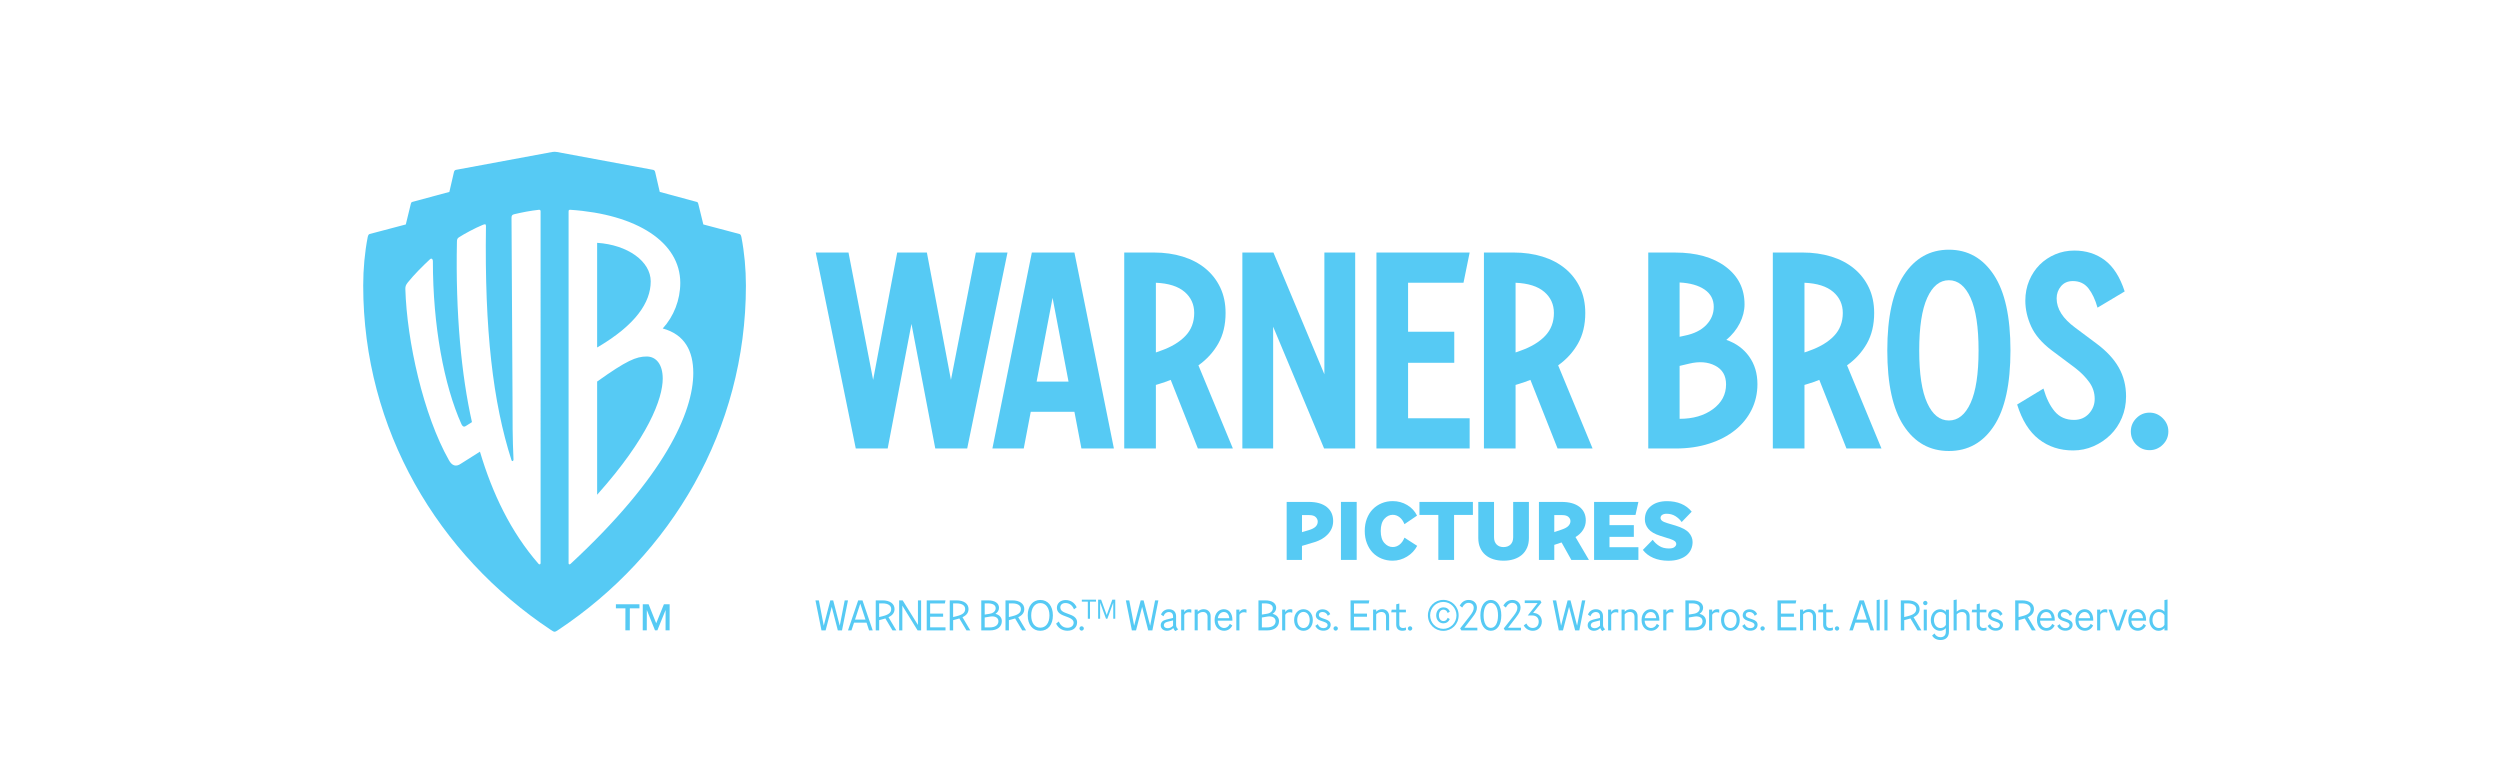 <?xml version="1.0" encoding="utf-8"?>
<!-- Generator: Adobe Illustrator 27.6.1, SVG Export Plug-In . SVG Version: 6.00 Build 0)  -->
<svg version="1.1" id="Layer_1" xmlns="http://www.w3.org/2000/svg" xmlns:xlink="http://www.w3.org/1999/xlink" x="0px" y="0px"
	 viewBox="0 0 1080 337" style="enable-background:new 0 0 1080 337;" xml:space="preserve">
<style type="text/css">
	.st0{fill:#56CAF4;}
</style>
<g>
	<path class="st0" d="M279.38,154.01c-4.55,0-8.66,1.73-21.42,10.82v48.9c22.07-24.66,28.34-41.54,28.34-50.2
		C286.3,157.47,283.49,154.01,279.38,154.01"/>
	<path class="st0" d="M281.11,121.56c0-8.66-9.95-15.8-23.15-16.66v45.22C274.62,140.38,281.11,130.64,281.11,121.56"/>
	<path class="st0" d="M320.28,102.38c-0.21-0.87-0.43-1.19-0.86-1.3l-15.58-4.12l-2.17-8.87c-0.11-0.43-0.22-0.75-0.65-0.86
		l-16.01-4.33l-1.95-8.44c-0.11-0.65-0.43-0.98-0.86-1.08l-41.6-7.72c-0.68-0.13-1.38-0.13-2.06,0l-41.6,7.72
		c-0.43,0.1-0.75,0.43-0.86,1.08l-1.95,8.44l-16.01,4.33c-0.43,0.11-0.54,0.43-0.65,0.86l-2.16,8.87l-15.58,4.12
		c-0.43,0.1-0.65,0.43-0.87,1.3c-1.3,6.71-1.95,13.85-1.95,20.99c0,62.33,32.46,116.42,80.94,148.67c0.65,0.43,1.3,0.87,1.73,0.87
		s1.08-0.43,1.73-0.87c48.47-32.24,80.93-86.34,80.93-148.67C322.23,116.22,321.58,109.08,320.28,102.38 M233.51,243.36
		c0,0.43-0.43,0.65-0.86,0.22c-11.9-13.63-19.91-30.29-25.31-48.46l-8.22,5.19c-2.16,1.52-3.89,0.87-5.19-1.52
		c-11.03-19.47-18.17-51.49-18.82-73.99c0-1.08,0.21-1.73,1.08-2.81c2.81-3.46,6.27-6.92,9.52-9.95c0.65-0.65,1.3-0.21,1.3,0.87
		c0,27.69,4.76,53.44,12.33,70.31c0.65,1.3,1.3,1.3,2.17,0.65l2.38-1.52c-4.54-20.12-7.14-46.95-6.49-77.88
		c0-1.08,0.21-1.52,0.86-1.95c2.38-1.52,6.71-3.89,10.38-5.41c1.09-0.43,1.3-0.22,1.3,0.65c-0.65,45,3.03,76.15,11.03,101.03
		c0.22,0.65,0.87,0.43,0.87-0.21c-0.43-9.09-0.43-17.09-0.43-26.83l-0.43-77.67c0-0.86,0.22-1.3,1.09-1.52
		c3.68-0.86,6.92-1.51,10.82-1.94c0.43,0,0.65,0.22,0.65,0.65V243.36z M246.49,243.58c-0.43,0.43-0.86,0.22-0.86-0.22V91.27
		c0-0.43,0.21-0.65,0.65-0.65c28.99,1.94,47.6,14.06,47.6,31.59c0,7.36-2.81,14.49-7.58,19.69c9.52,2.6,13.2,9.74,13.2,19.25
		C299.49,178.03,287.17,205.93,246.49,243.58"/>
	<path class="st0" d="M283.48,269.26l-3.28-8.22h-2.52l-0.02,11.27h1.75l0.02-8.79l3.53,8.79h1.02l3.56-8.79l-0.02,8.79h1.75
		l0.02-11.27h-2.48L283.48,269.26z M266.07,262.79h4.11l-0.02,9.52h1.91l0.02-9.52h4.15v-1.75h-10.17L266.07,262.79z"/>
	<polygon class="st0" points="369.69,193.74 352.4,109.09 366.55,109.09 377.19,164.11 387.59,109.09 400.41,109.09 410.81,164.11 
		421.58,109.09 435.24,109.09 417.83,193.74 404.04,193.74 393.76,139.93 383.48,193.74 	"/>
	<path class="st0" d="M445.76,109.09h18.39l17.05,84.65h-14.03l-3.02-15.84h-18.87l-3.02,15.84h-13.54L445.76,109.09z
		 M447.82,164.84h13.78l-6.89-36.16L447.82,164.84z"/>
	<path class="st0" d="M499.33,193.74h-13.66v-84.65h12.82c4.52,0,8.67,0.59,12.46,1.76c3.78,1.17,7.05,2.88,9.79,5.14
		c2.74,2.26,4.88,5,6.41,8.22c1.53,3.22,2.3,6.89,2.3,11.01c0,5.08-1.05,9.47-3.14,13.18c-2.1,3.71-4.96,6.85-8.59,9.43l14.88,35.91
		h-15.12l-11.73-29.63c-0.81,0.33-1.61,0.63-2.42,0.91c-0.81,0.29-1.61,0.54-2.42,0.79l-1.57,0.48V193.74z M515.9,135.21
		c0-3.7-1.39-6.75-4.17-9.13c-2.78-2.38-6.91-3.69-12.39-3.93v30.11l2.06-0.73c4.6-1.61,8.16-3.75,10.7-6.41
		C514.63,142.47,515.9,139.16,515.9,135.21"/>
	<polygon class="st0" points="536.7,193.74 536.7,109.09 550.12,109.09 572.13,161.69 572.13,109.09 585.44,109.09 585.44,193.74 
		572.01,193.74 550,141.13 550,193.74 	"/>
	<polygon class="st0" points="594.62,193.74 594.62,109.09 634.89,109.09 632.23,122.15 608.29,122.15 608.29,143.31 628.24,143.31 
		628.24,156.74 608.29,156.74 608.29,180.68 634.89,180.68 634.89,193.74 	"/>
	<path class="st0" d="M654.72,193.74h-13.66v-84.65h12.82c4.52,0,8.67,0.59,12.46,1.76c3.78,1.17,7.05,2.88,9.79,5.14
		c2.74,2.26,4.88,5,6.41,8.22c1.53,3.22,2.3,6.89,2.3,11.01c0,5.08-1.05,9.47-3.14,13.18c-2.1,3.71-4.96,6.85-8.58,9.43l14.87,35.91
		h-15.12l-11.73-29.63c-0.81,0.33-1.61,0.63-2.42,0.91c-0.81,0.29-1.61,0.54-2.42,0.79l-1.57,0.48V193.74z M671.29,135.21
		c0-3.7-1.39-6.75-4.17-9.13c-2.78-2.38-6.91-3.69-12.39-3.93v30.11l2.06-0.73c4.6-1.61,8.16-3.75,10.7-6.41
		C670.02,142.47,671.29,139.16,671.29,135.21"/>
	<path class="st0" d="M759.21,165.93c0,4.03-0.85,7.74-2.54,11.13c-1.69,3.39-4.07,6.31-7.13,8.77c-3.06,2.46-6.77,4.4-11.13,5.8
		c-4.36,1.41-9.19,2.12-14.51,2.12h-11.85v-84.65h11.6c9.11,0,16.39,2.04,21.83,6.11c5.44,4.07,8.16,9.49,8.16,16.26
		c0,2.74-0.69,5.46-2.05,8.16c-1.37,2.7-3.31,5.1-5.81,7.2c4.19,1.45,7.48,3.85,9.86,7.2C758.02,157.36,759.21,161.33,759.21,165.93
		 M740.34,132.55c0-3.14-1.31-5.63-3.93-7.44c-2.62-1.81-6.23-2.84-10.82-3.08v23.46l2.18-0.48c4.03-0.81,7.13-2.34,9.31-4.6
		C739.25,138.15,740.34,135.54,740.34,132.55 M729.7,157.1l-4.11,0.97v22.86c5.8,0,10.6-1.39,14.39-4.17
		c3.79-2.78,5.68-6.35,5.68-10.7c0-3.78-1.57-6.49-4.72-8.1C737.8,156.33,734.05,156.05,729.7,157.1"/>
	<path class="st0" d="M779.52,193.74h-13.66v-84.65h12.82c4.52,0,8.67,0.59,12.46,1.76c3.79,1.17,7.05,2.88,9.79,5.14
		c2.74,2.26,4.88,5,6.41,8.22c1.53,3.22,2.3,6.89,2.3,11.01c0,5.08-1.05,9.47-3.14,13.18c-2.1,3.71-4.96,6.85-8.58,9.43l14.87,35.91
		h-15.12l-11.73-29.63c-0.81,0.33-1.61,0.63-2.42,0.91c-0.81,0.29-1.61,0.54-2.42,0.79l-1.57,0.48V193.74z M796.09,135.21
		c0-3.7-1.39-6.75-4.17-9.13c-2.78-2.38-6.91-3.69-12.39-3.93v30.11l2.06-0.73c4.6-1.61,8.16-3.75,10.7-6.41
		C794.82,142.47,796.09,139.16,796.09,135.21"/>
	<path class="st0" d="M841.92,194.83c-8.22,0-14.72-3.61-19.47-10.83c-4.76-7.21-7.14-18.08-7.14-32.59c0-14.52,2.4-25.4,7.2-32.65
		c4.8-7.26,11.26-10.89,19.41-10.89c8.14,0,14.61,3.62,19.41,10.89c4.8,7.25,7.19,18.13,7.19,32.65c0,14.51-2.38,25.38-7.14,32.59
		C856.63,191.23,850.15,194.83,841.92,194.83 M841.92,181.65c3.95,0,7.07-2.52,9.37-7.56c2.3-5.04,3.45-12.59,3.45-22.67
		s-1.15-17.65-3.45-22.74c-2.3-5.08-5.42-7.62-9.37-7.62c-3.95,0-7.07,2.54-9.37,7.62c-2.3,5.08-3.45,12.66-3.45,22.74
		s1.14,17.64,3.45,22.67C834.85,179.13,837.97,181.65,841.92,181.65"/>
	<path class="st0" d="M874.94,129.89c0-3.14,0.57-6.05,1.69-8.71c1.13-2.66,2.64-4.94,4.53-6.83c1.9-1.89,4.13-3.38,6.71-4.48
		c2.58-1.09,5.32-1.63,8.23-1.63c5.08,0,9.47,1.39,13.18,4.17c3.7,2.78,6.57,7.28,8.58,13.49l-11.73,7.01
		c-0.97-3.46-2.28-6.25-3.93-8.35c-1.65-2.09-3.89-3.14-6.71-3.14c-2.18,0-3.89,0.75-5.14,2.24c-1.25,1.49-1.88,3.24-1.88,5.26
		c0,2.26,0.67,4.43,2,6.53c1.33,2.1,3.37,4.15,6.11,6.17l9.07,6.77c4.35,3.23,7.58,6.69,9.67,10.4c2.1,3.71,3.14,7.86,3.14,12.46
		c0,3.31-0.61,6.39-1.81,9.25c-1.21,2.86-2.86,5.32-4.96,7.38c-2.1,2.05-4.54,3.69-7.32,4.9c-2.78,1.21-5.71,1.81-8.77,1.81
		c-5.72,0-10.66-1.61-14.81-4.84c-4.16-3.22-7.28-8.23-9.38-15l11.37-6.89c1.21,4.19,2.84,7.5,4.9,9.91
		c2.05,2.42,4.81,3.63,8.28,3.63c2.66,0,4.81-0.91,6.47-2.72c1.65-1.81,2.48-3.93,2.48-6.35c0-2.66-0.79-5.08-2.36-7.25
		c-1.57-2.18-3.61-4.24-6.11-6.17l-10.03-7.5c-4.28-3.22-7.26-6.69-8.95-10.4C875.78,137.31,874.94,133.6,874.94,129.89"/>
	<path class="st0" d="M928.63,194.47c-2.26,0-4.17-0.79-5.75-2.36c-1.57-1.57-2.36-3.49-2.36-5.75c0-2.18,0.78-4.07,2.36-5.68
		c1.57-1.61,3.49-2.42,5.75-2.42c2.18,0,4.07,0.81,5.68,2.42c1.61,1.61,2.42,3.5,2.42,5.68c0,2.26-0.81,4.17-2.42,5.75
		C932.7,193.68,930.81,194.47,928.63,194.47"/>
	<path class="st0" d="M562.46,241.89h-6.62v-25.06h9.59c3.34,0,5.92,0.74,7.75,2.21c1.82,1.46,2.74,3.49,2.74,6.07
		c0,1.12-0.21,2.16-0.61,3.12c-0.41,0.95-0.97,1.81-1.69,2.58s-1.56,1.43-2.54,2.01c-0.98,0.57-2.05,1.03-3.22,1.39l-5.41,1.61
		V241.89z M565.58,222.52h-3.12v7.37l3.01-0.89c1.34-0.41,2.3-0.91,2.9-1.52c0.59-0.61,0.89-1.32,0.89-2.13
		c0-0.74-0.29-1.39-0.87-1.97C567.8,222.8,566.87,222.52,565.58,222.52"/>
	<rect x="579.29" y="216.82" class="st0" width="6.8" height="25.06"/>
	<path class="st0" d="M589.57,229.36c0-1.96,0.31-3.73,0.93-5.33c0.62-1.6,1.47-2.96,2.56-4.06c1.09-1.11,2.37-1.97,3.85-2.58
		c1.48-0.61,3.06-0.91,4.76-0.91c2.26,0,4.34,0.57,6.23,1.69c1.89,1.12,3.31,2.65,4.26,4.58l-5.44,3.69
		c-0.5-1.29-1.2-2.28-2.09-2.98c-0.9-0.71-1.88-1.06-2.96-1.06c-1.38,0-2.6,0.59-3.64,1.77c-1.04,1.18-1.55,2.92-1.55,5.21
		c0,2.26,0.51,3.99,1.55,5.17c1.04,1.18,2.25,1.77,3.64,1.77c1.07,0,2.06-0.35,2.96-1.06c0.89-0.7,1.59-1.7,2.09-2.99l5.51,3.54
		c-1.02,1.93-2.5,3.49-4.42,4.65c-1.92,1.17-3.99,1.76-6.21,1.76c-1.69,0-3.28-0.3-4.76-0.91c-1.48-0.61-2.75-1.46-3.81-2.56
		c-1.06-1.1-1.9-2.45-2.52-4.05C589.87,233.09,589.57,231.31,589.57,229.36"/>
	<polygon class="st0" points="628.16,241.89 621.36,241.89 621.36,222.45 613.2,222.45 613.2,216.83 636.29,216.83 636.29,222.45 
		628.16,222.45 	"/>
	<path class="st0" d="M653.69,232.08v-15.25h6.8v15.58c0,1.57-0.26,2.97-0.79,4.18c-0.53,1.22-1.26,2.25-2.22,3.08
		s-2.11,1.46-3.45,1.9c-1.35,0.43-2.84,0.65-4.46,0.65c-1.65,0-3.14-0.22-4.49-0.65c-1.35-0.43-2.5-1.06-3.45-1.9
		c-0.95-0.83-1.7-1.86-2.22-3.08c-0.53-1.22-0.79-2.61-0.79-4.18v-15.58h6.8v15.25c0,1.36,0.38,2.41,1.13,3.15
		c0.75,0.74,1.73,1.11,2.95,1.11c1.29,0,2.31-0.38,3.06-1.11C653.31,234.49,653.69,233.44,653.69,232.08"/>
	<path class="st0" d="M671.45,241.89h-6.63v-25.06h9.78c3.32,0,5.89,0.71,7.72,2.13c1.82,1.42,2.74,3.37,2.74,5.85
		c0,1.48-0.39,2.84-1.17,4.08c-0.77,1.24-1.86,2.28-3.28,3.12l5.8,9.88h-7.59l-4.22-7.55l-3.15,1.04V241.89z M674.85,222.52h-3.4
		v7.34l3.29-1.11c1.34-0.45,2.29-0.99,2.85-1.61c0.56-0.62,0.84-1.29,0.84-2c0-0.7-0.29-1.3-0.86-1.83
		C677,222.78,676.09,222.52,674.85,222.52"/>
	<polygon class="st0" points="688.64,241.89 688.64,216.83 707.79,216.83 706.54,222.45 695.3,222.45 695.3,226.85 705.82,226.85 
		705.82,231.94 695.3,231.94 695.3,236.38 707.79,236.38 707.79,241.89 	"/>
	<path class="st0" d="M710.58,224.38c0-2.41,0.87-4.33,2.61-5.75c1.74-1.42,4.06-2.13,6.95-2.13c2.27,0,4.31,0.38,6.12,1.13
		c1.81,0.75,3.33,1.89,4.55,3.41l-4.33,4.48c-0.67-0.98-1.55-1.82-2.65-2.52c-1.1-0.7-2.38-1.06-3.86-1.06
		c-0.81,0-1.45,0.17-1.92,0.5c-0.47,0.33-0.7,0.76-0.7,1.29c0,0.46,0.21,0.86,0.62,1.22c0.42,0.36,1.19,0.7,2.31,1.04l3.58,1.07
		c2.74,0.84,4.65,1.86,5.73,3.06c1.07,1.21,1.61,2.56,1.61,4.06c0,1.1-0.22,2.13-0.65,3.12c-0.43,0.98-1.08,1.83-1.93,2.56
		c-0.86,0.73-1.95,1.3-3.26,1.73c-1.31,0.43-2.84,0.65-4.59,0.65c-2.48,0-4.66-0.41-6.55-1.23c-1.89-0.82-3.39-1.98-4.51-3.45
		l4.26-4.37c0.77,1.07,1.71,1.97,2.85,2.68c1.13,0.72,2.51,1.07,4.13,1.07c1.13,0,1.94-0.2,2.44-0.61c0.5-0.41,0.75-0.84,0.75-1.29
		c0-0.5-0.21-0.91-0.61-1.25c-0.41-0.33-1.01-0.63-1.82-0.9l-4.51-1.43c-2.37-0.74-4.06-1.73-5.09-2.97
		C711.1,227.26,710.58,225.89,710.58,224.38"/>
	<polygon class="st0" points="352.27,259.36 353.75,259.36 355.86,270.3 358.69,259.36 359.94,259.36 362.77,270.3 364.91,259.36 
		366.34,259.36 363.74,272.33 361.94,272.33 359.31,262.16 356.67,272.33 354.88,272.33 	"/>
	<path class="st0" d="M372.59,259.36l4.43,12.98h-1.57l-1.11-3.36h-5.39l-1.12,3.36h-1.5l4.41-12.98H372.59z M373.9,267.68
		l-2.26-6.89l-2.28,6.89H373.9z"/>
	<path class="st0" d="M378.32,272.33v-12.97h2.95c3.18,0,5.17,1.45,5.17,3.73c0,1.57-0.85,2.72-2.61,3.54l3.39,5.71h-1.66
		l-3.08-5.17c-0.27,0.09-0.59,0.17-0.9,0.26l-1.78,0.48v4.42H378.32z M379.79,260.66v5.91l1.49-0.37c2.58-0.63,3.71-1.52,3.71-3.09
		c0-1.54-1.35-2.45-3.8-2.45H379.79z"/>
	<polygon class="st0" points="388.43,259.36 389.95,259.36 396.55,269.98 396.55,259.36 397.92,259.36 397.92,272.33 396.4,272.33 
		389.81,261.64 389.81,272.33 388.43,272.33 	"/>
	<polygon class="st0" points="400.34,259.36 408.46,259.36 408.18,260.7 401.82,260.7 401.82,265.07 407.43,265.07 407.43,266.42 
		401.82,266.42 401.82,271.02 408.46,271.02 408.46,272.33 400.34,272.33 	"/>
	<path class="st0" d="M410.29,272.33v-12.97h2.94c3.18,0,5.17,1.45,5.17,3.73c0,1.57-0.85,2.72-2.61,3.54l3.39,5.71h-1.66
		l-3.08-5.17c-0.27,0.09-0.59,0.17-0.9,0.26l-1.78,0.48v4.42H410.29z M411.75,260.66v5.91l1.49-0.37c2.58-0.63,3.71-1.52,3.71-3.09
		c0-1.54-1.35-2.45-3.8-2.45H411.75z"/>
	<path class="st0" d="M427.73,272.33h-3.82v-12.97h2.95c3,0,4.71,1.26,4.71,3.22c0,1.04-0.54,1.94-1.55,2.6
		c1.69,0.39,2.78,1.58,2.78,3.13C432.79,270.79,430.8,272.33,427.73,272.33 M425.39,260.66v4.84l2.26-0.37
		c1.54-0.26,2.48-1.17,2.48-2.41c0-1.31-1.23-2.06-3.42-2.06H425.39z M425.39,266.76v4.28h2.14c2.44,0,3.79-1.03,3.79-2.69
		c0-1.46-1.42-2.33-3.5-2L425.39,266.76z"/>
	<path class="st0" d="M434.37,272.33v-12.97h2.95c3.18,0,5.17,1.45,5.17,3.73c0,1.57-0.85,2.72-2.61,3.54l3.39,5.71h-1.66
		l-3.08-5.17c-0.27,0.09-0.59,0.17-0.9,0.26l-1.78,0.48v4.42H434.37z M435.83,260.66v5.91l1.49-0.37c2.58-0.63,3.71-1.52,3.71-3.09
		c0-1.54-1.35-2.45-3.8-2.45H435.83z"/>
	<path class="st0" d="M443.98,265.85c0-4.05,2.17-6.67,5.43-6.67c3.28,0,5.44,2.6,5.44,6.67s-2.14,6.65-5.44,6.65
		C446.15,272.5,443.98,269.91,443.98,265.85 M453.36,265.85c0-3.28-1.56-5.32-3.95-5.32c-2.36,0-3.93,2.06-3.93,5.32
		c0,3.26,1.56,5.3,3.93,5.3C451.82,271.15,453.36,269.13,453.36,265.85"/>
	<path class="st0" d="M460.32,259.22c2.2,0,3.92,1.15,4.81,3.13l-1.17,0.9c-0.65-1.7-1.98-2.74-3.67-2.74
		c-1.37,0-2.24,0.76-2.24,1.9c0,0.98,0.66,1.74,1.98,2.24l2.32,0.89c2.02,0.74,2.96,1.84,2.96,3.3c0,2.13-1.57,3.64-4.18,3.64
		c-2.24,0-4.01-1.15-4.89-3.08l1.17-0.92c0.67,1.7,2,2.72,3.74,2.72c1.61,0,2.66-0.9,2.66-2.18c0-0.97-0.7-1.69-2.15-2.26l-2.2-0.84
		c-1.98-0.77-2.88-1.83-2.88-3.38C456.59,260.59,458.13,259.22,460.32,259.22"/>
	<path class="st0" d="M466.32,271.5c0-0.54,0.45-0.95,0.94-0.95c0.51,0,0.96,0.41,0.96,0.95c0,0.48-0.45,0.94-0.96,0.94
		C466.76,272.44,466.32,272,466.32,271.5"/>
	<polygon class="st0" points="469.94,267.3 469.94,259.91 467.35,259.91 467.35,259.06 473.47,259.06 473.47,259.91 470.88,259.91 
		470.88,267.3 	"/>
	<polygon class="st0" points="477.79,267.3 475.25,260.34 475.25,267.3 474.39,267.3 474.39,259.06 475.68,259.06 478.1,265.7 
		480.51,259.06 481.79,259.06 481.79,267.3 480.92,267.3 480.92,260.34 478.38,267.3 	"/>
	<polygon class="st0" points="486.36,259.36 487.84,259.36 489.95,270.3 492.78,259.36 494.03,259.36 496.86,270.3 499,259.36 
		500.42,259.36 497.83,272.33 496.03,272.33 493.4,262.16 490.76,272.33 488.97,272.33 	"/>
	<path class="st0" d="M506.76,266.94v-0.65c0-1.22-0.68-1.9-1.87-1.9c-1,0-1.85,0.68-2.28,1.84l-1.06-0.74
		c0.57-1.43,1.83-2.3,3.39-2.3c1.98,0,3.13,1.13,3.13,3.11V270c0,0.74,0.26,1.33,0.93,1.84l-1.21,0.79
		c-0.46-0.34-0.78-0.83-0.94-1.33c-0.61,0.72-1.67,1.2-2.69,1.2c-1.56,0-2.72-0.94-2.72-2.36c0-1.27,0.76-2.07,2.39-2.48
		L506.76,266.94z M504.47,271.39c0.85,0,1.72-0.42,2.29-1.09v-2.3l-2.55,0.65c-0.94,0.24-1.43,0.74-1.43,1.45
		C502.78,270.89,503.43,271.39,504.47,271.39"/>
	<path class="st0" d="M510.26,263.36h1.34v1.04c0.52-0.8,1.24-1.21,2.11-1.22c0.38,0,0.71,0.05,0.96,0.18l-0.04,1.35
		c-0.37-0.17-0.7-0.22-1.13-0.22c-0.83,0-1.54,0.41-1.9,1.11v6.73h-1.34V263.36z"/>
	<path class="st0" d="M516.09,263.36h1.33v0.89c0.73-0.72,1.58-1.07,2.58-1.07c1.78,0,3,1.21,3,2.98v6.17h-1.34v-5.86
		c0-1.31-0.74-2.09-1.96-2.09c-0.93,0-1.73,0.37-2.28,1.03v6.91h-1.33V263.36z"/>
	<path class="st0" d="M526.04,268.13c0.11,2.13,1.46,3.17,2.79,3.17c1.02,0,1.98-0.6,2.45-1.81l1.07,0.71
		c-0.71,1.52-2.1,2.29-3.54,2.29c-2.12,0-4.1-1.55-4.1-4.64c0-3.1,2-4.67,3.98-4.67c2.07,0,3.71,1.59,3.71,4.63
		c0,0.05,0,0.26-0.02,0.31H526.04z M526.1,267.05h4.97c-0.18-1.78-1.11-2.66-2.37-2.66C527.53,264.39,526.36,265.27,526.1,267.05"/>
	<path class="st0" d="M534.09,263.36h1.34v1.04c0.52-0.8,1.24-1.21,2.11-1.22c0.38,0,0.71,0.05,0.96,0.18l-0.04,1.35
		c-0.37-0.17-0.7-0.22-1.13-0.22c-0.83,0-1.54,0.41-1.9,1.11v6.73h-1.34V263.36z"/>
	<path class="st0" d="M547.47,272.33h-3.82v-12.97h2.95c3,0,4.71,1.26,4.71,3.22c0,1.04-0.54,1.94-1.55,2.6
		c1.69,0.39,2.78,1.58,2.78,3.13C552.53,270.79,550.55,272.33,547.47,272.33 M545.13,260.66v4.84l2.26-0.37
		c1.54-0.26,2.47-1.17,2.47-2.41c0-1.31-1.23-2.06-3.42-2.06H545.13z M545.13,266.76v4.28h2.14c2.44,0,3.79-1.03,3.79-2.69
		c0-1.46-1.42-2.33-3.5-2L545.13,266.76z"/>
	<path class="st0" d="M553.89,263.36h1.34v1.04c0.52-0.8,1.24-1.21,2.11-1.22c0.38,0,0.71,0.05,0.96,0.18l-0.04,1.35
		c-0.37-0.17-0.7-0.22-1.13-0.22c-0.83,0-1.54,0.41-1.9,1.11v6.73h-1.34V263.36z"/>
	<path class="st0" d="M559.06,267.85c0-2.77,1.73-4.67,4.04-4.67c2.32,0,4.04,1.9,4.04,4.67c0,2.78-1.71,4.65-4.04,4.65
		C560.77,272.5,559.06,270.61,559.06,267.85 M565.79,267.85c0-2.08-1.13-3.5-2.69-3.5c-1.55,0-2.7,1.43-2.7,3.5
		c0,2.06,1.15,3.46,2.7,3.46C564.66,271.31,565.79,269.92,565.79,267.85"/>
	<path class="st0" d="M571.3,263.23c1.56,0,2.78,0.75,3.36,2.06l-1.06,0.74c-0.35-1.05-1.24-1.66-2.28-1.66
		c-0.96,0-1.57,0.52-1.57,1.28c0,0.59,0.44,1.03,1.39,1.37l1.65,0.58c1.38,0.47,2.06,1.22,2.06,2.3c0,1.5-1.26,2.56-3.12,2.56
		c-1.61,0-2.85-0.74-3.52-2.09l1.07-0.74c0.41,1.1,1.3,1.73,2.42,1.73c1.09,0,1.82-0.52,1.82-1.32c0-0.61-0.45-1.01-1.51-1.39
		l-1.57-0.54c-1.31-0.45-2.02-1.23-2.02-2.31C568.43,264.31,569.63,263.23,571.3,263.23"/>
	<path class="st0" d="M576.06,271.5c0-0.54,0.45-0.95,0.94-0.95c0.52,0,0.97,0.41,0.97,0.95c0,0.48-0.45,0.94-0.97,0.94
		C576.5,272.44,576.06,272,576.06,271.5"/>
	<polygon class="st0" points="583.44,259.36 591.56,259.36 591.28,260.7 584.92,260.7 584.92,265.07 590.54,265.07 590.54,266.42 
		584.92,266.42 584.92,271.02 591.56,271.02 591.56,272.33 583.44,272.33 	"/>
	<path class="st0" d="M593.19,263.36h1.33v0.89c0.73-0.72,1.58-1.07,2.58-1.07c1.78,0,3,1.21,3,2.98v6.17h-1.34v-5.86
		c0-1.31-0.74-2.09-1.97-2.09c-0.92,0-1.72,0.37-2.28,1.03v6.91h-1.33V263.36z"/>
	<path class="st0" d="M604.5,264.52v5.29c0,0.93,0.59,1.5,1.57,1.5c0.46,0,0.89-0.09,1.3-0.25l0.02,1.13
		c-0.46,0.22-0.92,0.3-1.54,0.3c-1.68,0-2.69-0.93-2.69-2.69v-5.28H601l0.21-1.15h1.96v-2.31l1.34-0.35v2.66h2.84v1.15H604.5z"/>
	<path class="st0" d="M608.2,271.5c0-0.54,0.45-0.95,0.94-0.95c0.51,0,0.96,0.41,0.96,0.95c0,0.48-0.45,0.94-0.96,0.94
		C608.65,272.44,608.2,272,608.2,271.5"/>
	<path class="st0" d="M616.86,265.84c0-3.81,2.97-6.69,6.64-6.69s6.63,2.88,6.63,6.69c0,3.82-2.96,6.69-6.63,6.69
		S616.86,269.67,616.86,265.84 M629.19,265.84c0-3.18-2.5-5.81-5.69-5.81c-3.19,0-5.69,2.63-5.69,5.81c0,3.2,2.5,5.82,5.69,5.82
		C626.69,271.66,629.19,269.04,629.19,265.84 M620.44,265.83c0-2.04,1.35-3.45,3.15-3.45c1.26,0,2.24,0.63,2.73,1.86l-0.93,0.57
		c-0.31-0.87-0.89-1.45-1.81-1.45c-1.15,0-1.97,0.98-1.97,2.46c0,1.52,0.82,2.48,1.94,2.48c0.93,0,1.47-0.5,1.84-1.41l0.91,0.53
		c-0.5,1.19-1.52,1.86-2.73,1.86C621.8,269.29,620.44,267.89,620.44,265.83"/>
	<path class="st0" d="M636.02,266.79l-3.39,4.38h5.58v1.17h-6.9l-0.54-0.85l4.08-5.21c1.34-1.72,1.8-2.65,1.8-3.7
		c0-1.3-0.89-2.15-2.26-2.15c-1.17,0-2.02,0.74-2.72,2.02l-1.07-0.82c0.87-1.56,2.15-2.45,3.85-2.45c2.13,0,3.58,1.34,3.58,3.36
		C638.02,263.75,637.49,264.92,636.02,266.79"/>
	<path class="st0" d="M639.52,265.85c0-4.02,1.79-6.67,4.52-6.67c2.74,0,4.52,2.64,4.52,6.67c0,4.04-1.76,6.65-4.52,6.65
		C641.29,272.5,639.52,269.89,639.52,265.85 M647.15,265.85c0-3.28-1.21-5.41-3.11-5.41c-1.91,0-3.12,2.14-3.12,5.41
		c0,3.3,1.2,5.39,3.12,5.39C645.94,271.24,647.15,269.15,647.15,265.85"/>
	<path class="st0" d="M654.87,266.79l-3.39,4.38h5.58v1.17h-6.9l-0.54-0.85l4.08-5.21c1.34-1.72,1.8-2.65,1.8-3.7
		c0-1.3-0.89-2.15-2.26-2.15c-1.17,0-2.02,0.74-2.72,2.02l-1.07-0.82c0.87-1.56,2.15-2.45,3.85-2.45c2.13,0,3.58,1.34,3.58,3.36
		C656.87,263.75,656.34,264.92,654.87,266.79"/>
	<path class="st0" d="M662.22,272.5c-1.7,0-3.2-0.85-3.96-2.32l1.13-0.83c0.55,1.22,1.55,1.93,2.74,1.93c1.57,0,2.6-1.07,2.6-2.74
		c0-1.61-1.07-2.65-2.76-2.65h-1.98l4.25-5.36h-5.55v-1.17h6.71l0.51,0.91l-3.6,4.48c2.3,0.13,3.76,1.6,3.76,3.75
		C666.07,270.85,664.46,272.5,662.22,272.5"/>
	<polygon class="st0" points="670.79,259.36 672.27,259.36 674.38,270.3 677.21,259.36 678.46,259.36 681.3,270.3 683.43,259.36 
		684.86,259.36 682.26,272.33 680.46,272.33 677.83,262.16 675.2,272.33 673.4,272.33 	"/>
	<path class="st0" d="M691.2,266.94v-0.65c0-1.22-0.68-1.9-1.87-1.9c-1,0-1.85,0.68-2.28,1.84l-1.06-0.74
		c0.57-1.43,1.83-2.3,3.39-2.3c1.98,0,3.13,1.13,3.13,3.11V270c0,0.74,0.26,1.33,0.93,1.84l-1.21,0.79
		c-0.46-0.34-0.78-0.83-0.94-1.33c-0.61,0.72-1.67,1.2-2.69,1.2c-1.56,0-2.72-0.94-2.72-2.36c0-1.27,0.75-2.07,2.39-2.48
		L691.2,266.94z M688.91,271.39c0.85,0,1.72-0.42,2.29-1.09v-2.3l-2.55,0.65c-0.94,0.24-1.43,0.74-1.43,1.45
		C687.21,270.89,687.87,271.39,688.91,271.39"/>
	<path class="st0" d="M694.7,263.36h1.34v1.04c0.52-0.8,1.24-1.21,2.11-1.22c0.38,0,0.71,0.05,0.96,0.18l-0.04,1.35
		c-0.37-0.17-0.7-0.22-1.13-0.22c-0.83,0-1.54,0.41-1.9,1.11v6.73h-1.34V263.36z"/>
	<path class="st0" d="M700.53,263.36h1.33v0.89c0.73-0.72,1.58-1.07,2.58-1.07c1.78,0,3,1.21,3,2.98v6.17h-1.34v-5.86
		c0-1.31-0.74-2.09-1.97-2.09c-0.92,0-1.72,0.37-2.28,1.03v6.91h-1.33V263.36z"/>
	<path class="st0" d="M710.48,268.13c0.11,2.13,1.46,3.17,2.8,3.17c1.02,0,1.98-0.6,2.45-1.81l1.07,0.71
		c-0.71,1.52-2.1,2.29-3.54,2.29c-2.12,0-4.1-1.55-4.1-4.64c0-3.1,2-4.67,3.98-4.67c2.07,0,3.71,1.59,3.71,4.63
		c0,0.05,0,0.26-0.02,0.31H710.48z M710.53,267.05h4.97c-0.18-1.78-1.11-2.66-2.37-2.66C711.96,264.39,710.79,265.27,710.53,267.05"
		/>
	<path class="st0" d="M718.53,263.36h1.34v1.04c0.52-0.8,1.24-1.21,2.11-1.22c0.39,0,0.71,0.05,0.96,0.18l-0.04,1.35
		c-0.37-0.17-0.7-0.22-1.13-0.22c-0.83,0-1.54,0.41-1.9,1.11v6.73h-1.34V263.36z"/>
	<path class="st0" d="M731.91,272.33h-3.82v-12.97h2.95c3,0,4.71,1.26,4.71,3.22c0,1.04-0.54,1.94-1.55,2.6
		c1.69,0.39,2.78,1.58,2.78,3.13C736.97,270.79,734.98,272.33,731.91,272.33 M729.57,260.66v4.84l2.26-0.37
		c1.54-0.26,2.47-1.17,2.47-2.41c0-1.31-1.22-2.06-3.41-2.06H729.57z M729.57,266.76v4.28h2.14c2.44,0,3.79-1.03,3.79-2.69
		c0-1.46-1.42-2.33-3.5-2L729.57,266.76z"/>
	<path class="st0" d="M738.32,263.36h1.34v1.04c0.52-0.8,1.24-1.21,2.11-1.22c0.38,0,0.71,0.05,0.96,0.18l-0.04,1.35
		c-0.37-0.17-0.7-0.22-1.13-0.22c-0.83,0-1.54,0.41-1.9,1.11v6.73h-1.34V263.36z"/>
	<path class="st0" d="M743.49,267.85c0-2.77,1.73-4.67,4.04-4.67c2.32,0,4.04,1.9,4.04,4.67c0,2.78-1.71,4.65-4.04,4.65
		C745.19,272.5,743.49,270.61,743.49,267.85 M750.21,267.85c0-2.08-1.13-3.5-2.69-3.5c-1.55,0-2.7,1.43-2.7,3.5
		c0,2.06,1.15,3.46,2.7,3.46C749.09,271.31,750.21,269.92,750.21,267.85"/>
	<path class="st0" d="M755.73,263.23c1.56,0,2.78,0.75,3.36,2.06l-1.06,0.74c-0.35-1.05-1.24-1.66-2.28-1.66
		c-0.97,0-1.58,0.52-1.58,1.28c0,0.59,0.44,1.03,1.39,1.37l1.65,0.58c1.38,0.47,2.06,1.22,2.06,2.3c0,1.5-1.26,2.56-3.11,2.56
		c-1.61,0-2.85-0.74-3.52-2.09l1.07-0.74c0.41,1.1,1.3,1.73,2.42,1.73c1.09,0,1.82-0.52,1.82-1.32c0-0.61-0.45-1.01-1.51-1.39
		l-1.57-0.54c-1.31-0.45-2.02-1.23-2.02-2.31C752.86,264.31,754.07,263.23,755.73,263.23"/>
	<path class="st0" d="M760.49,271.5c0-0.54,0.45-0.95,0.94-0.95c0.52,0,0.96,0.41,0.96,0.95c0,0.48-0.44,0.94-0.96,0.94
		C760.94,272.44,760.49,272,760.49,271.5"/>
	<polygon class="st0" points="767.88,259.36 776,259.36 775.72,260.7 769.36,260.7 769.36,265.07 774.97,265.07 774.97,266.42 
		769.36,266.42 769.36,271.02 776,271.02 776,272.33 767.88,272.33 	"/>
	<path class="st0" d="M777.62,263.36h1.33v0.89c0.73-0.72,1.58-1.07,2.58-1.07c1.78,0,3,1.21,3,2.98v6.17h-1.34v-5.86
		c0-1.31-0.74-2.09-1.97-2.09c-0.92,0-1.72,0.37-2.28,1.03v6.91h-1.33V263.36z"/>
	<path class="st0" d="M788.94,264.52v5.29c0,0.93,0.59,1.5,1.57,1.5c0.46,0,0.89-0.09,1.3-0.25l0.02,1.13
		c-0.46,0.22-0.92,0.3-1.54,0.3c-1.68,0-2.69-0.93-2.69-2.69v-5.28h-2.17l0.21-1.15h1.96v-2.31l1.34-0.35v2.66h2.84v1.15H788.94z"/>
	<path class="st0" d="M792.64,271.5c0-0.54,0.45-0.95,0.94-0.95c0.52,0,0.96,0.41,0.96,0.95c0,0.48-0.44,0.94-0.96,0.94
		C793.08,272.44,792.64,272,792.64,271.5"/>
	<path class="st0" d="M805.17,259.36l4.43,12.98h-1.57l-1.11-3.36h-5.39l-1.12,3.36h-1.5l4.41-12.98H805.17z M806.49,267.68
		l-2.26-6.89l-2.28,6.89H806.49z"/>
	<polygon class="st0" points="810.71,259.25 812.04,258.99 812.04,272.34 810.71,272.34 	"/>
	<polygon class="st0" points="814.06,259.25 815.4,258.99 815.4,272.34 814.06,272.34 	"/>
	<path class="st0" d="M821.15,272.33v-12.97h2.95c3.18,0,5.17,1.45,5.17,3.73c0,1.57-0.85,2.72-2.61,3.54l3.39,5.71h-1.66
		l-3.08-5.17c-0.27,0.09-0.59,0.17-0.9,0.26l-1.78,0.48v4.42H821.15z M822.61,260.66v5.91l1.49-0.37c2.58-0.63,3.71-1.52,3.71-3.09
		c0-1.54-1.35-2.45-3.8-2.45H822.61z"/>
	<path class="st0" d="M830.78,260.51c0-0.53,0.45-0.95,0.95-0.95c0.5,0,0.95,0.45,0.95,0.95c0,0.51-0.45,0.94-0.95,0.94
		C831.21,261.46,830.78,261.03,830.78,260.51 M831.06,263.36h1.33v8.97h-1.33V263.36z"/>
	<path class="st0" d="M838.32,276.49c-1.65,0-2.97-0.7-3.64-1.94l1.02-0.89c0.5,1,1.46,1.61,2.57,1.61c1.48,0,2.33-0.85,2.33-2.35
		v-1.58c-0.63,0.73-1.53,1.17-2.53,1.17c-2.26,0-3.97-2-3.97-4.64c0-2.64,1.74-4.67,3.98-4.67c1.06,0,1.95,0.41,2.52,1.09v-0.91
		h1.34v9.52C841.96,275.13,840.62,276.49,838.32,276.49 M838.23,271.31c1.07,0,1.89-0.48,2.39-1.35v-4.18
		c-0.5-0.91-1.33-1.41-2.4-1.41c-1.6,0-2.75,1.48-2.75,3.49C835.47,269.83,836.63,271.31,838.23,271.31"/>
	<path class="st0" d="M843.97,259.25l1.33-0.26v5.27c0.73-0.72,1.58-1.07,2.58-1.07c1.78,0,3,1.21,3,2.98v6.17h-1.34v-5.86
		c0-1.31-0.74-2.09-1.97-2.09c-0.92,0-1.72,0.37-2.28,1.03v6.91h-1.33V259.25z"/>
	<path class="st0" d="M855.28,264.52v5.29c0,0.93,0.59,1.5,1.57,1.5c0.46,0,0.89-0.09,1.3-0.25l0.02,1.13
		c-0.46,0.22-0.92,0.3-1.54,0.3c-1.68,0-2.69-0.93-2.69-2.69v-5.28h-2.17l0.21-1.15h1.96v-2.31l1.34-0.35v2.66h2.84v1.15H855.28z"/>
	<path class="st0" d="M861.74,263.23c1.56,0,2.78,0.75,3.36,2.06l-1.06,0.74c-0.35-1.05-1.24-1.66-2.28-1.66
		c-0.96,0-1.57,0.52-1.57,1.28c0,0.59,0.44,1.03,1.39,1.37l1.65,0.58c1.38,0.47,2.06,1.22,2.06,2.3c0,1.5-1.26,2.56-3.12,2.56
		c-1.61,0-2.85-0.74-3.52-2.09l1.07-0.74c0.41,1.1,1.3,1.73,2.42,1.73c1.09,0,1.82-0.52,1.82-1.32c0-0.61-0.45-1.01-1.51-1.39
		l-1.57-0.54c-1.31-0.45-2.02-1.23-2.02-2.31C858.87,264.31,860.08,263.23,861.74,263.23"/>
	<path class="st0" d="M870.56,272.33v-12.97h2.94c3.18,0,5.17,1.45,5.17,3.73c0,1.57-0.85,2.72-2.61,3.54l3.39,5.71h-1.66
		l-3.08-5.17c-0.27,0.09-0.59,0.17-0.9,0.26l-1.78,0.48v4.42H870.56z M872.02,260.66v5.91l1.49-0.37c2.58-0.63,3.71-1.52,3.71-3.09
		c0-1.54-1.35-2.45-3.8-2.45H872.02z"/>
	<path class="st0" d="M881.3,268.13c0.11,2.13,1.46,3.17,2.79,3.17c1.02,0,1.98-0.6,2.45-1.81l1.07,0.71
		c-0.71,1.52-2.1,2.29-3.54,2.29c-2.12,0-4.1-1.55-4.1-4.64c0-3.1,2-4.67,3.98-4.67c2.07,0,3.71,1.59,3.71,4.63
		c0,0.05,0,0.26-0.02,0.31H881.3z M881.35,267.05h4.97c-0.18-1.78-1.11-2.66-2.37-2.66C882.78,264.39,881.61,265.27,881.35,267.05"
		/>
	<path class="st0" d="M891.82,263.23c1.56,0,2.78,0.75,3.36,2.06l-1.06,0.74c-0.35-1.05-1.25-1.66-2.28-1.66
		c-0.96,0-1.57,0.52-1.57,1.28c0,0.59,0.44,1.03,1.39,1.37l1.65,0.58c1.38,0.47,2.06,1.22,2.06,2.3c0,1.5-1.26,2.56-3.12,2.56
		c-1.61,0-2.85-0.74-3.52-2.09l1.07-0.74c0.41,1.1,1.3,1.73,2.42,1.73c1.09,0,1.82-0.52,1.82-1.32c0-0.61-0.45-1.01-1.51-1.39
		l-1.57-0.54c-1.31-0.45-2.02-1.23-2.02-2.31C888.95,264.31,890.15,263.23,891.82,263.23"/>
	<path class="st0" d="M897.91,268.13c0.11,2.13,1.46,3.17,2.8,3.17c1.02,0,1.98-0.6,2.45-1.81l1.07,0.71
		c-0.71,1.52-2.1,2.29-3.54,2.29c-2.12,0-4.1-1.55-4.1-4.64c0-3.1,2-4.67,3.98-4.67c2.07,0,3.71,1.59,3.71,4.63
		c0,0.05,0,0.26-0.02,0.31H897.91z M897.96,267.05h4.97c-0.18-1.78-1.11-2.66-2.37-2.66C899.39,264.39,898.22,265.27,897.96,267.05"
		/>
	<path class="st0" d="M905.96,263.36h1.34v1.04c0.52-0.8,1.24-1.21,2.11-1.22c0.38,0,0.71,0.05,0.96,0.18l-0.04,1.35
		c-0.37-0.17-0.7-0.22-1.13-0.22c-0.83,0-1.54,0.41-1.9,1.11v6.73h-1.34V263.36z"/>
	<polygon class="st0" points="919,263.36 915.76,272.33 914.11,272.33 910.88,263.36 912.27,263.36 914.96,270.96 917.63,263.36 	
		"/>
	<path class="st0" d="M920.74,268.13c0.11,2.13,1.46,3.17,2.8,3.17c1.02,0,1.98-0.6,2.45-1.81l1.07,0.71
		c-0.71,1.52-2.1,2.29-3.54,2.29c-2.12,0-4.1-1.55-4.1-4.64c0-3.1,2-4.67,3.98-4.67c2.07,0,3.71,1.59,3.71,4.63
		c0,0.05,0,0.26-0.02,0.31H920.74z M920.8,267.05h4.97c-0.18-1.78-1.11-2.66-2.37-2.66C922.23,264.39,921.05,265.27,920.8,267.05"/>
	<path class="st0" d="M935.04,271.33c-0.63,0.74-1.54,1.19-2.53,1.19c-2.26,0-3.98-2.02-3.98-4.67c0-2.61,1.76-4.67,3.98-4.67
		c1.05,0,1.94,0.38,2.53,1.05v-4.99l1.34-0.26v13.34h-1.34V271.33z M932.65,271.31c1.06,0,1.89-0.46,2.39-1.35v-4.18
		c-0.5-0.91-1.33-1.41-2.42-1.41c-1.58,0-2.74,1.48-2.74,3.49C929.87,269.85,931.06,271.31,932.65,271.31"/>
</g>
</svg>
